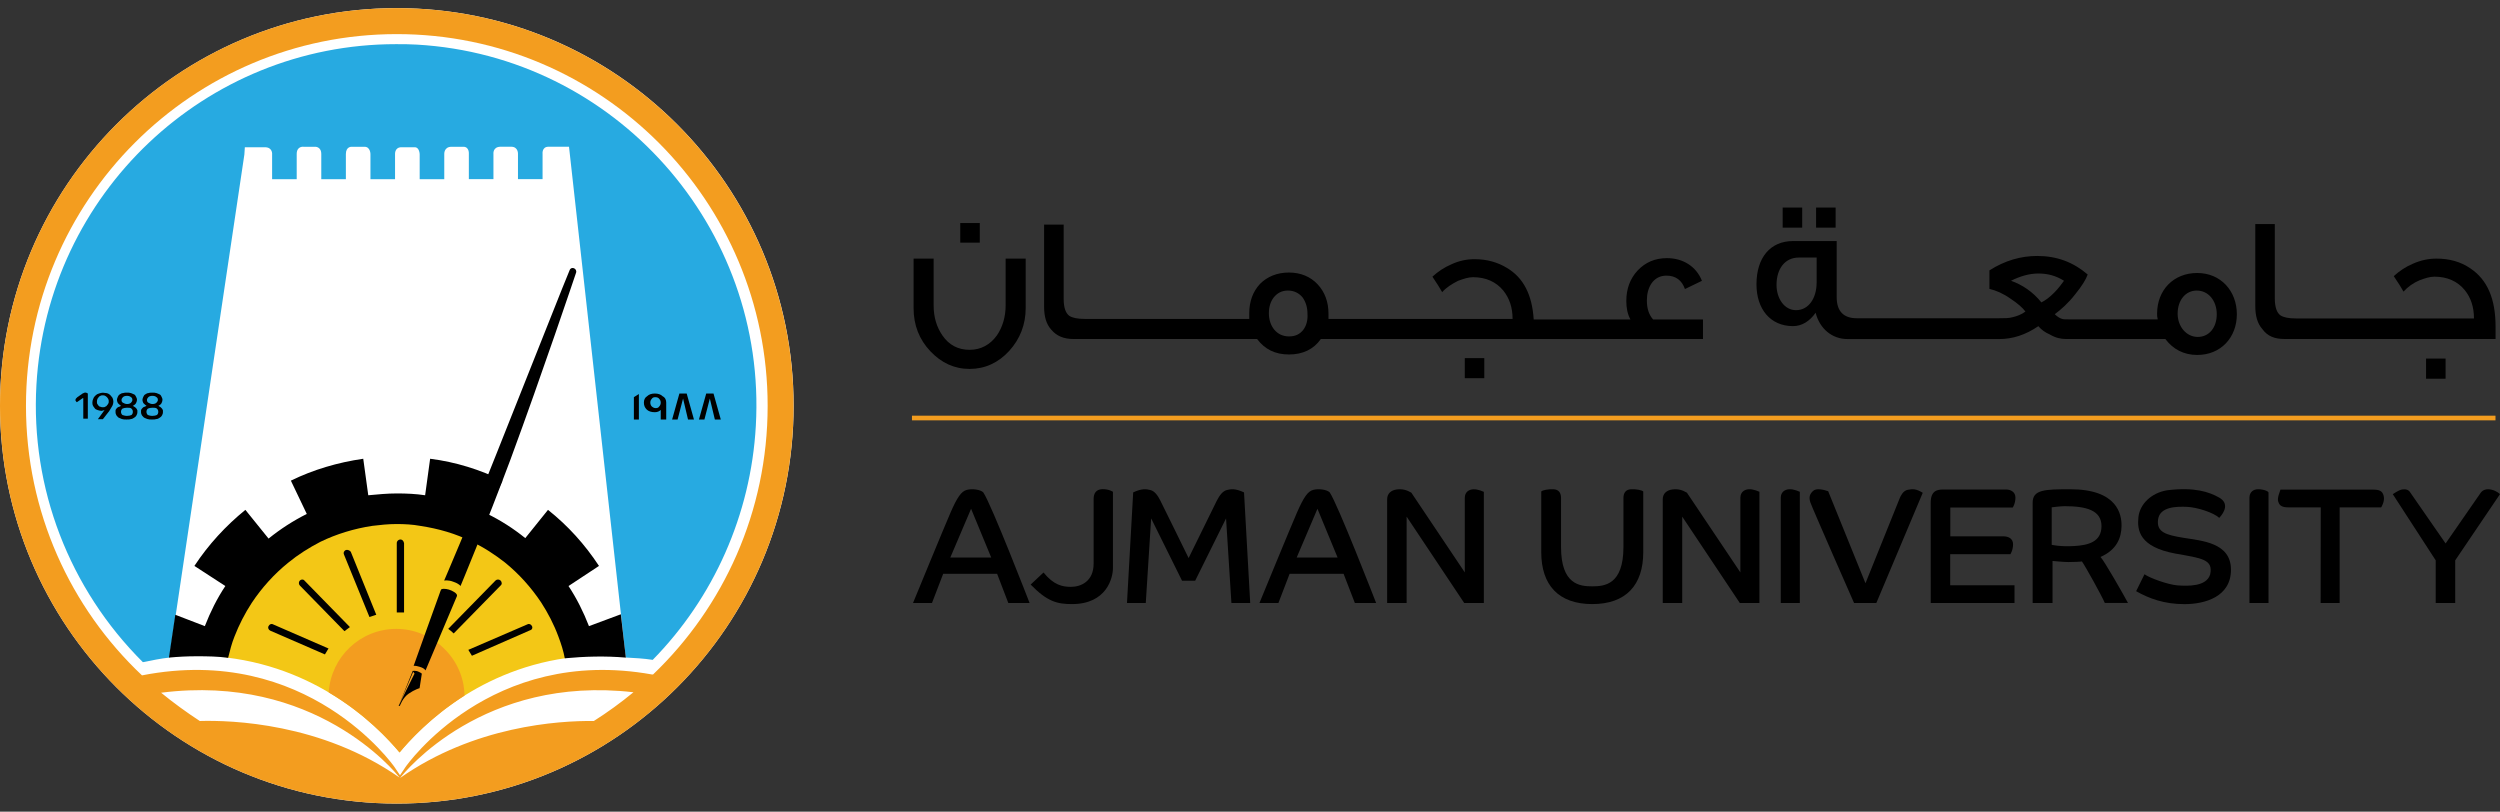 <svg width="154" height="50" viewBox="0 0 154 50" fill="none" xmlns="http://www.w3.org/2000/svg">
<rect x="0" y="0" width="154" height="50" fill="#333333" stroke="none"/>
<g clip-path="url(#clip0_2205_15193)">
<path d="M58.539 34.344L59.819 31.34L61.059 34.344H58.539ZM60.566 30.326C60.391 30.16 59.898 30.087 59.558 30.176C59.214 30.262 58.959 30.645 58.555 31.57C58.151 32.495 56.242 37.145 56.242 37.145H57.41L58.1 35.346H61.422L62.112 37.145H63.423C63.423 37.145 61.044 30.996 60.566 30.326Z" fill="black"/>
<path d="M79.876 34.344L81.155 31.34L82.396 34.344H79.876ZM81.906 30.326C81.731 30.16 81.238 30.087 80.897 30.176C80.554 30.262 80.302 30.645 79.895 31.57C79.491 32.495 77.582 37.145 77.582 37.145H78.75L79.44 35.346H82.765L83.459 37.145H84.77C84.77 37.145 82.383 30.996 81.906 30.326Z" fill="black"/>
<path d="M68.557 30.294V35.001C68.557 35.595 68.172 37.212 66.034 37.212C65.13 37.212 64.516 37.065 63.488 36.009L64.281 35.266C64.91 36.044 65.451 36.15 65.967 36.15C66.6 36.15 67.367 35.802 67.367 34.718V30.744C67.367 30.39 67.516 30.141 67.917 30.131C68.318 30.128 68.557 30.294 68.557 30.294Z" fill="black"/>
<path d="M85.445 37.145H86.648V31.825L90.196 37.145H91.405V30.297C91.106 30.163 90.807 30.09 90.555 30.179C90.304 30.269 90.231 30.495 90.231 30.658V35.26L86.938 30.348C86.648 30.176 86.378 30.109 86.04 30.151C85.703 30.195 85.448 30.39 85.448 30.76V37.145H85.445Z" fill="black"/>
<path d="M109.733 37.145H110.869V30.294C110.57 30.16 110.271 30.087 110.02 30.176C109.768 30.266 109.695 30.492 109.695 30.655V37.145H109.733Z" fill="black"/>
<path d="M138.605 37.145H139.74V30.332C139.68 30.198 139.142 30.077 138.891 30.17C138.64 30.259 138.566 30.485 138.566 30.648V37.145H138.605Z" fill="black"/>
<path d="M114.21 37.145H115.582L118.442 30.355C118.009 30.093 117.822 30.119 117.526 30.17C117.23 30.218 117.077 30.562 117.029 30.674C116.982 30.785 114.913 35.929 114.913 35.929L112.616 30.259C112.327 30.157 111.878 30.058 111.687 30.24C111.493 30.419 111.404 30.613 111.522 30.957C111.639 31.302 114.21 37.145 114.21 37.145Z" fill="black"/>
<path d="M118.933 37.145H124.094V36.054H120.132V34.14H123.839C123.839 34.14 124.005 33.898 124.005 33.525C124.005 33.152 123.674 33.04 123.438 33.04H120.139V31.264H123.985C123.985 31.264 124.151 31.024 124.151 30.651C124.151 30.278 123.82 30.154 123.585 30.154H119.7C119.318 30.154 118.93 30.233 118.93 30.98C118.93 31.726 118.933 37.145 118.933 37.145Z" fill="black"/>
<path d="M127.772 33.636C126.907 33.687 126.385 33.56 126.385 33.56V31.251C126.385 31.251 126.932 31.181 127.184 31.181C128.52 31.181 129.452 31.436 129.452 32.408C129.452 33.381 128.638 33.585 127.772 33.636ZM129.389 34.309C130.397 33.866 130.674 33.129 130.687 32.408C130.699 31.688 130.435 30.138 127.53 30.138C125.962 30.138 125.211 30.157 125.211 30.964V37.145H126.436V34.555C126.436 34.555 127.114 34.622 127.403 34.622C127.693 34.622 128.195 34.603 128.246 34.584C128.431 34.829 129.49 36.739 129.656 37.141H131.084C130.804 36.621 129.605 34.513 129.389 34.309Z" fill="black"/>
<path d="M131.586 36.417C132.391 36.873 133.317 37.215 134.567 37.215C135.818 37.215 137.428 36.768 137.428 35.094C137.428 33.419 135.62 33.314 134.523 33.132C133.425 32.951 132.827 32.791 132.938 31.994C133.05 31.197 134.103 31.197 134.72 31.222C135.337 31.248 136.355 31.573 136.705 31.901C137.03 31.557 137.323 30.999 136.696 30.648C136.072 30.297 135.172 29.994 133.492 30.201C132.515 30.364 131.812 31.053 131.726 31.86C131.64 32.667 131.786 33.687 133.995 34.099C135.639 34.392 136.349 34.453 136.145 35.39C135.907 36.146 134.774 36.102 134.131 36.06C133.54 36.009 132.435 35.614 132.101 35.374L131.586 36.417Z" fill="black"/>
<path d="M142.951 37.145H144.122V31.254H146.68C146.68 31.254 146.919 30.894 146.836 30.552C146.753 30.211 146.537 30.16 146.142 30.16H140.476C140.272 30.699 140.301 30.843 140.38 31.002C140.46 31.165 140.616 31.254 140.969 31.254H142.958L142.951 37.145Z" fill="black"/>
<path d="M151.241 34.517V37.145H150.039V34.517L147.395 30.441C147.395 30.441 147.76 30.186 147.967 30.151C148.206 30.113 148.371 30.176 148.46 30.32L150.649 33.477L152.813 30.352C152.944 30.173 153.176 30.09 153.491 30.167C153.806 30.243 154 30.438 154 30.438L151.241 34.517Z" fill="black"/>
<path d="M59.726 22.726C60.678 22.726 61.502 22.343 62.167 21.616C62.832 20.886 63.182 19.996 63.182 18.979V15.93H61.947V18.819C61.947 19.518 61.756 20.152 61.41 20.659C60.996 21.233 60.426 21.549 59.73 21.549C59.033 21.549 58.463 21.265 58.05 20.659C57.703 20.152 57.512 19.549 57.512 18.819V15.93H56.277V18.979C56.277 20.028 56.624 20.918 57.321 21.648C57.983 22.343 58.775 22.726 59.726 22.726Z" fill="black"/>
<path d="M60.355 13.739H59.152V14.947H60.355V13.739Z" fill="black"/>
<path d="M84.721 20.883H104.903V19.677H101.829C101.575 19.39 101.447 19.011 101.447 18.504C101.447 18.092 101.543 17.741 101.734 17.454C101.957 17.139 102.272 16.979 102.653 16.979C103.223 16.979 103.605 17.266 103.792 17.805L104.839 17.298C104.489 16.408 103.668 15.901 102.685 15.901C101.957 15.901 101.355 16.156 100.878 16.663C100.404 17.174 100.181 17.805 100.181 18.539C100.181 18.95 100.245 19.333 100.436 19.68H94.476C94.381 18.156 93.843 17.107 92.828 16.504C92.259 16.156 91.594 15.965 90.833 15.965C90.356 15.965 89.882 16.061 89.408 16.281C88.965 16.472 88.584 16.724 88.237 17.043C88.52 17.457 88.711 17.773 88.838 17.997C89.09 17.709 89.439 17.489 89.818 17.298C90.168 17.171 90.451 17.075 90.738 17.075C91.53 17.075 92.163 17.362 92.605 17.901C92.984 18.376 93.175 18.947 93.175 19.645H81.835V19.33C81.835 18.599 81.612 17.997 81.17 17.518C80.728 17.043 80.123 16.788 79.395 16.788C78.666 16.788 78.065 17.04 77.619 17.486C77.177 17.961 76.954 18.567 76.954 19.298V19.645H66.82C66.378 19.645 66.06 19.581 65.869 19.454C65.646 19.294 65.522 18.947 65.522 18.408V13.835H64.316V18.883C64.316 19.486 64.444 19.964 64.762 20.312C65.08 20.691 65.522 20.883 66.124 20.883H77.438C77.912 21.517 78.548 21.836 79.401 21.836C80.254 21.836 80.922 21.517 81.364 20.883H82.917H84.721ZM80.286 20.312C80.063 20.599 79.78 20.723 79.398 20.723C78.638 20.723 78.163 20.089 78.163 19.294C78.163 18.915 78.259 18.596 78.447 18.341C78.669 18.057 78.953 17.898 79.334 17.898C79.716 17.898 80.031 18.057 80.254 18.341C80.445 18.628 80.54 18.944 80.54 19.326C80.569 19.709 80.477 20.057 80.286 20.312Z" fill="black"/>
<path d="M91.433 22.06H90.231V23.297H91.433V22.06Z" fill="black"/>
<path d="M111.015 12.785H109.812V14.023H111.015V12.785Z" fill="black"/>
<path d="M113.074 12.785H111.871V14.023H113.074V12.785Z" fill="black"/>
<path d="M127.271 20.883H133.386C133.86 21.517 134.525 21.865 135.349 21.865C136.806 21.865 137.79 20.787 137.79 19.358C137.79 17.93 136.806 16.816 135.349 16.816C133.892 16.816 132.877 17.863 132.877 19.326C132.877 19.422 132.877 19.518 132.909 19.61V19.674H127.493C127.239 19.674 127.08 19.674 127.019 19.642C126.892 19.607 126.736 19.515 126.574 19.355C126.956 19.068 127.398 18.689 127.84 18.118C128.254 17.61 128.505 17.196 128.601 16.909C127.713 16.147 126.698 15.767 125.495 15.767C124.48 15.767 123.5 16.051 122.549 16.654V17.796C122.959 17.891 123.405 18.083 123.847 18.398C124.289 18.685 124.608 18.972 124.767 19.192C124.512 19.384 124.229 19.48 123.974 19.54C123.752 19.604 123.5 19.604 123.118 19.604H114.375C113.551 19.604 113.14 19.16 113.14 18.303V14.849H110.449C109.055 14.849 108.199 15.863 108.199 17.515C108.199 19.039 109.055 20.089 110.449 20.089C110.986 20.089 111.464 19.802 111.842 19.266C112.094 20.248 112.854 20.886 113.805 20.886H123.153C123.978 20.886 124.77 20.631 125.562 20.092C125.753 20.315 125.972 20.474 126.259 20.599C126.634 20.819 126.952 20.883 127.271 20.883ZM135.317 17.898C136.046 17.898 136.552 18.532 136.552 19.358C136.552 20.184 136.078 20.755 135.381 20.755C134.684 20.755 134.143 20.117 134.143 19.326C134.143 18.468 134.649 17.898 135.317 17.898ZM111.903 17.422C111.903 18.344 111.429 19.106 110.636 19.106C109.908 19.106 109.434 18.376 109.434 17.55C109.434 16.536 109.971 15.866 110.796 15.866H111.906V17.422H111.903ZM123.879 17.295C124.448 17.008 125.021 16.848 125.559 16.848C126.128 16.848 126.634 16.976 127.143 17.295C126.984 17.515 126.793 17.77 126.542 18.025C126.259 18.312 126.004 18.5 125.75 18.628C125.209 17.961 124.576 17.547 123.879 17.295Z" fill="black"/>
<path d="M140.733 20.882H153.727V20.12C153.727 18.404 153.221 17.234 152.175 16.532C151.573 16.118 150.876 15.93 150.084 15.93C149.607 15.93 149.133 16.025 148.627 16.248C148.181 16.44 147.803 16.692 147.456 17.011C147.739 17.422 147.93 17.741 148.057 17.964C148.312 17.677 148.659 17.425 149.041 17.266C149.387 17.138 149.674 17.043 149.96 17.043C150.752 17.043 151.386 17.33 151.828 17.869C152.21 18.344 152.397 18.918 152.397 19.616H141.427C140.984 19.616 140.666 19.552 140.475 19.425C140.253 19.269 140.128 18.918 140.128 18.379V13.802H138.926V18.851C138.926 19.454 139.053 19.932 139.368 20.28C139.689 20.723 140.132 20.882 140.733 20.882Z" fill="black"/>
<path d="M150.648 22.088H149.445V23.329H150.648V22.088Z" fill="black"/>
<path d="M153.722 25.606H56.176V25.893H153.722V25.606Z" fill="#F39D1F"/>
<path d="M72.814 35.773L70.911 31.933L70.58 37.145H69.422L69.804 30.332C70.338 30.081 70.606 30.122 70.863 30.186C71.124 30.25 71.318 30.517 71.477 30.836C71.64 31.152 73.218 34.376 73.218 34.376C73.218 34.376 74.796 31.152 74.958 30.836C75.12 30.521 75.314 30.253 75.572 30.186C75.83 30.122 76.097 30.081 76.632 30.332L77.013 37.145H75.855L75.525 31.933L73.622 35.773H72.814Z" fill="black"/>
<path d="M98.088 37.212C96.004 37.212 94.941 36.041 94.941 34.01V30.275C95.027 30.189 95.384 30.122 95.699 30.138C96.014 30.154 96.16 30.355 96.16 30.677V33.7C96.16 36.022 97.331 36.118 98.082 36.118C98.833 36.118 100.004 36.022 100.004 33.7V30.677C100.004 30.355 100.153 30.154 100.468 30.138C100.783 30.122 101.139 30.189 101.225 30.275V34.01C101.225 36.041 100.163 37.212 98.079 37.212H98.088Z" fill="black"/>
<path d="M102.422 37.145H103.625V31.825L107.172 37.145H108.381V30.294C108.082 30.16 107.783 30.087 107.532 30.176C107.28 30.266 107.207 30.492 107.207 30.655V35.26L103.914 30.349C103.625 30.176 103.354 30.109 103.017 30.151C102.68 30.196 102.425 30.39 102.425 30.76V37.145H102.422Z" fill="black"/>
<path d="M24.442 0.5C37.942 0.5 48.888 11.468 48.888 25C48.888 38.532 37.942 49.5 24.442 49.5C10.942 49.5 0 38.532 0 25C0 11.468 10.942 0.5 24.442 0.5Z" fill="white"/>
<path d="M24.612 46.352C25.659 45.045 29.143 41.355 34.892 40.535C34.778 40.053 34.638 39.597 34.495 39.173C34.212 38.436 33.843 37.725 33.419 37.046C32.796 36.083 32.032 35.257 31.154 34.549C30.53 34.038 29.853 33.611 29.114 33.27C28.122 32.788 27.018 32.447 25.885 32.278C25.404 32.221 24.921 32.163 24.412 32.163C23.903 32.163 23.394 32.192 22.913 32.278C21.78 32.447 20.677 32.788 19.687 33.27C18.949 33.636 18.271 34.064 17.676 34.574C16.798 35.285 16.034 36.134 15.411 37.071C14.984 37.725 14.618 38.433 14.335 39.17C14.163 39.594 14.052 40.05 13.938 40.503C19.938 41.214 23.537 45.048 24.612 46.352Z" fill="#F3C716"/>
<path d="M46.559 26.237C47.259 13.987 37.87 3.45 25.677 2.748C25.257 2.72 24.809 2.72 24.389 2.72C12.645 2.72 2.915 11.937 2.244 23.708C1.878 30.058 4.261 36.268 8.801 40.79C9.361 40.678 9.902 40.564 10.434 40.506L15.053 9.519L15.082 9.07H16.313C16.816 9.07 16.762 9.519 16.762 9.519V11.037H18.277V9.491C18.277 8.983 18.697 9.041 18.697 9.041H19.4C19.4 9.041 19.791 9.012 19.791 9.491V11.037H21.306V9.491C21.306 9.012 21.668 9.041 21.668 9.041H22.454C22.82 9.041 22.82 9.491 22.82 9.491V11.037H24.335V9.491C24.335 9.491 24.306 9.07 24.729 9.07H25.544C25.852 9.07 25.852 9.519 25.852 9.519V11.037H27.367V9.491C27.367 9.491 27.338 9.041 27.816 9.041H28.544C28.91 9.041 28.881 9.462 28.881 9.462V11.034H30.396V9.487C30.396 9.487 30.339 9.038 30.845 9.038H31.487C31.936 9.038 31.907 9.487 31.907 9.487V11.034H33.422V9.487C33.422 9.487 33.364 9.038 33.788 9.038H35.051L38.547 40.503C39.079 40.532 39.648 40.56 40.208 40.647C43.953 36.829 46.251 31.713 46.559 26.237Z" fill="#27AAE1"/>
<path d="M24.667 33.231C24.556 33.231 24.441 33.318 24.441 33.458V37.728H24.89V33.458C24.861 33.318 24.779 33.231 24.667 33.231Z" fill="black"/>
<path d="M21.304 33.879C21.189 33.937 21.135 34.048 21.189 34.16L22.758 38.009C22.898 37.952 23.038 37.926 23.178 37.869L21.609 33.991C21.555 33.908 21.415 33.85 21.304 33.879Z" fill="black"/>
<path d="M18.472 35.76C18.39 35.846 18.39 35.987 18.472 36.07L21.218 38.88C21.329 38.797 21.444 38.711 21.555 38.628L18.752 35.76C18.695 35.678 18.555 35.678 18.472 35.76Z" fill="black"/>
<path d="M16.541 38.57C16.487 38.682 16.541 38.797 16.652 38.851L20.015 40.312C20.098 40.2 20.155 40.06 20.238 39.948L16.817 38.459C16.709 38.401 16.598 38.459 16.541 38.57Z" fill="black"/>
<path d="M30.832 35.76C30.747 35.678 30.607 35.678 30.524 35.76L27.609 38.739C27.721 38.822 27.835 38.908 27.947 39.02L30.836 36.07C30.944 35.987 30.915 35.846 30.836 35.76" fill="black"/>
<path d="M32.771 38.57C32.714 38.459 32.602 38.401 32.491 38.459L28.848 40.031C28.93 40.143 28.988 40.283 29.07 40.395L32.659 38.822C32.771 38.797 32.825 38.682 32.771 38.57Z" fill="black"/>
<path d="M20.249 42.653C20.389 40.462 22.199 38.739 24.417 38.739C26.634 38.739 28.585 40.548 28.613 42.85C26.568 44.145 25.203 45.651 24.614 46.352C23.968 45.596 22.52 43.992 20.249 42.653ZM48.884 25C48.884 38.542 37.952 49.5 24.442 49.5C10.932 49.5 0 38.542 0 25C0 11.458 10.932 0.5 24.442 0.5C37.952 0.5 48.884 11.487 48.884 25ZM24.611 47.899C24.331 47.532 19.37 41.466 9.924 42.672C10.681 43.291 11.492 43.88 12.307 44.413C14.238 44.359 19.791 44.528 24.611 47.899ZM36.581 44.413C37.421 43.88 38.235 43.291 39.021 42.643C29.8 41.575 24.948 47.532 24.643 47.925C29.209 44.722 34.395 44.388 36.581 44.413ZM47.287 25C47.287 12.358 37.055 2.101 24.442 2.101C11.83 2.101 1.6 12.354 1.6 25C1.6 31.548 4.346 37.448 8.747 41.603C18.922 39.607 24.248 47.166 24.302 47.252L24.64 47.755L24.977 47.252C25.034 47.169 30.217 39.75 40.17 41.549H40.227C44.57 37.39 47.287 31.519 47.287 25Z" fill="#F39D1F"/>
<path d="M5.101 24.522L4.738 24.774C4.738 24.774 4.71 24.774 4.71 24.745C4.681 24.745 4.681 24.716 4.681 24.716L4.652 24.688V24.637C4.652 24.608 4.652 24.579 4.681 24.55C4.71 24.522 4.738 24.493 4.767 24.464L5.047 24.27C5.076 24.241 5.133 24.212 5.158 24.212C5.187 24.184 5.241 24.184 5.27 24.184C5.298 24.184 5.327 24.184 5.352 24.212C5.381 24.212 5.41 24.241 5.41 24.241V25.788H5.13V24.525H5.101V24.522Z" fill="black"/>
<path d="M6.445 25.252C6.417 25.252 6.417 25.281 6.363 25.281C6.334 25.281 6.305 25.309 6.251 25.309C6.169 25.309 6.083 25.281 6 25.255C5.917 25.227 5.86 25.198 5.831 25.14C5.774 25.083 5.749 25.029 5.72 24.974C5.691 24.917 5.691 24.834 5.691 24.777C5.691 24.694 5.72 24.608 5.749 24.553C5.777 24.467 5.831 24.413 5.889 24.356C5.946 24.298 6 24.27 6.086 24.244C6.169 24.215 6.255 24.19 6.337 24.19C6.42 24.19 6.506 24.219 6.589 24.219C6.671 24.247 6.729 24.273 6.786 24.33C6.843 24.384 6.872 24.442 6.926 24.499C6.955 24.557 6.983 24.64 6.983 24.726C6.983 24.837 6.955 24.949 6.9 25.035C6.843 25.118 6.789 25.23 6.732 25.316L6.337 25.823H6.029L6.445 25.252ZM5.971 24.748C5.971 24.805 5.971 24.86 6 24.888C6.029 24.946 6.057 24.974 6.083 25.003C6.111 25.032 6.137 25.057 6.194 25.057C6.251 25.086 6.277 25.086 6.334 25.086C6.391 25.086 6.445 25.086 6.474 25.057C6.531 25.029 6.557 25.029 6.585 24.974C6.614 24.946 6.643 24.917 6.668 24.86C6.697 24.831 6.697 24.777 6.697 24.719C6.697 24.662 6.697 24.636 6.668 24.579C6.64 24.525 6.611 24.493 6.585 24.464C6.557 24.439 6.528 24.41 6.474 24.381C6.417 24.353 6.391 24.353 6.334 24.353C6.277 24.353 6.223 24.353 6.194 24.381C6.137 24.41 6.111 24.41 6.083 24.464C6.054 24.493 6.025 24.522 6 24.579C5.971 24.662 5.971 24.691 5.971 24.748Z" fill="black"/>
<path d="M7.454 25C7.372 24.942 7.314 24.885 7.26 24.831C7.232 24.773 7.203 24.69 7.203 24.636C7.203 24.579 7.232 24.496 7.26 24.439C7.289 24.381 7.318 24.327 7.372 24.298C7.429 24.269 7.486 24.215 7.569 24.215C7.652 24.186 7.738 24.186 7.82 24.186C7.903 24.186 7.989 24.186 8.072 24.215C8.154 24.244 8.212 24.273 8.269 24.298C8.326 24.327 8.352 24.384 8.38 24.439C8.409 24.493 8.438 24.55 8.438 24.636C8.438 24.694 8.409 24.776 8.38 24.831C8.352 24.885 8.294 24.942 8.183 25C8.24 25.029 8.269 25.057 8.323 25.086C8.352 25.111 8.38 25.14 8.406 25.169C8.434 25.198 8.434 25.226 8.463 25.28V25.392C8.463 25.475 8.434 25.532 8.406 25.59C8.377 25.647 8.323 25.701 8.266 25.73C8.209 25.759 8.154 25.813 8.069 25.813C7.986 25.842 7.9 25.842 7.789 25.842C7.677 25.842 7.594 25.842 7.509 25.813C7.426 25.784 7.369 25.756 7.314 25.73C7.257 25.701 7.232 25.647 7.174 25.59C7.146 25.532 7.117 25.478 7.117 25.392V25.28C7.117 25.252 7.146 25.194 7.174 25.169C7.203 25.14 7.232 25.111 7.26 25.086C7.372 25.057 7.4 25.029 7.454 25ZM7.82 25.619C7.935 25.619 8.046 25.593 8.1 25.564C8.158 25.507 8.183 25.453 8.183 25.367C8.183 25.28 8.154 25.226 8.1 25.172C8.046 25.115 7.932 25.115 7.82 25.115C7.709 25.115 7.598 25.143 7.54 25.172C7.483 25.229 7.454 25.284 7.454 25.367C7.454 25.45 7.483 25.507 7.54 25.564C7.626 25.59 7.709 25.619 7.82 25.619ZM7.82 24.888C7.935 24.888 8.018 24.86 8.072 24.805C8.126 24.748 8.154 24.694 8.154 24.636C8.154 24.55 8.126 24.496 8.072 24.467C8.014 24.413 7.932 24.384 7.82 24.384C7.709 24.384 7.626 24.413 7.569 24.467C7.512 24.525 7.486 24.582 7.486 24.636C7.486 24.719 7.512 24.776 7.569 24.805C7.626 24.831 7.709 24.888 7.82 24.888Z" fill="black"/>
<path d="M9.025 25C8.942 24.942 8.885 24.885 8.831 24.831C8.802 24.773 8.773 24.69 8.773 24.636C8.773 24.579 8.802 24.496 8.831 24.439C8.859 24.381 8.885 24.327 8.942 24.298C8.999 24.269 9.053 24.215 9.139 24.215C9.222 24.186 9.308 24.186 9.391 24.186C9.473 24.186 9.559 24.186 9.642 24.215C9.728 24.244 9.782 24.273 9.839 24.298C9.897 24.327 9.925 24.384 9.951 24.439C9.979 24.493 10.008 24.55 10.008 24.636C10.008 24.694 9.979 24.776 9.951 24.831C9.925 24.885 9.868 24.942 9.757 25C9.814 25.029 9.839 25.057 9.897 25.086C9.925 25.111 9.951 25.14 9.979 25.169C10.008 25.198 10.008 25.226 10.037 25.28V25.392C10.037 25.475 10.008 25.532 9.979 25.59C9.951 25.647 9.897 25.701 9.839 25.73C9.782 25.759 9.728 25.813 9.642 25.813C9.556 25.842 9.473 25.842 9.362 25.842C9.251 25.842 9.168 25.842 9.082 25.813C8.996 25.784 8.942 25.756 8.885 25.73C8.831 25.701 8.802 25.647 8.745 25.59C8.716 25.532 8.688 25.478 8.688 25.392V25.28C8.688 25.252 8.716 25.194 8.745 25.169C8.773 25.14 8.799 25.111 8.828 25.086C8.913 25.057 8.967 25.029 9.025 25ZM9.387 25.619C9.499 25.619 9.61 25.593 9.667 25.564C9.725 25.507 9.75 25.453 9.75 25.367C9.75 25.28 9.722 25.226 9.667 25.172C9.61 25.115 9.499 25.115 9.387 25.115C9.276 25.115 9.165 25.143 9.107 25.172C9.05 25.229 9.022 25.284 9.022 25.367C9.022 25.45 9.05 25.507 9.107 25.564C9.165 25.59 9.276 25.619 9.387 25.619ZM9.387 24.888C9.499 24.888 9.585 24.86 9.639 24.805C9.696 24.748 9.725 24.694 9.725 24.636C9.725 24.55 9.696 24.496 9.639 24.467C9.585 24.413 9.499 24.384 9.387 24.384C9.276 24.384 9.19 24.413 9.136 24.467C9.079 24.525 9.053 24.582 9.053 24.636C9.053 24.719 9.082 24.776 9.136 24.805C9.193 24.831 9.276 24.888 9.387 24.888Z" fill="black"/>
<path d="M39.047 24.464V25.842H39.355V24.27L39.047 24.464Z" fill="black"/>
<path d="M41.039 24.802V25.842H40.701V25.252C40.615 25.335 40.504 25.392 40.335 25.392C40.113 25.392 39.944 25.335 39.833 25.223C39.718 25.108 39.664 24.971 39.664 24.802C39.664 24.633 39.721 24.493 39.861 24.407C39.973 24.295 40.141 24.241 40.339 24.241C40.536 24.241 40.705 24.295 40.816 24.407C40.981 24.493 41.039 24.636 41.039 24.802ZM40.701 24.802C40.701 24.719 40.673 24.633 40.615 24.579C40.561 24.496 40.475 24.467 40.364 24.467C40.253 24.467 40.195 24.496 40.141 24.579C40.084 24.636 40.059 24.719 40.059 24.802C40.059 24.885 40.087 24.971 40.141 25.029C40.199 25.083 40.281 25.14 40.393 25.14C40.504 25.14 40.561 25.111 40.615 25.029C40.673 24.971 40.701 24.888 40.701 24.802Z" fill="black"/>
<path d="M42.748 25.842H42.382L42.077 24.55L41.74 25.842H41.402L41.851 24.241H42.3L42.748 25.842Z" fill="black"/>
<path d="M44.401 25.842H44.035L43.726 24.55L43.392 25.842H43.055L43.503 24.241H43.952L44.401 25.842Z" fill="black"/>
<path d="M25.48 41.017C25.48 41.017 25.566 40.988 25.846 41.074C26.155 41.16 26.212 41.3 26.212 41.3L28.147 36.721C28.147 36.721 28.204 36.609 27.978 36.469C27.755 36.328 27.529 36.271 27.335 36.271C27.141 36.271 27.167 36.328 27.081 36.552C26.995 36.772 25.48 41.017 25.48 41.017Z" fill="black"/>
<path d="M28.368 36.099C28.368 36.099 28.285 35.958 27.948 35.846C27.611 35.706 27.359 35.764 27.359 35.764C27.359 35.764 28.957 32.054 30.582 27.953C32.657 22.755 34.983 16.854 35.094 16.631C35.206 16.379 35.568 16.548 35.486 16.8C35.457 16.883 33.411 22.981 31.451 28.291C29.908 32.418 28.368 36.099 28.368 36.099Z" fill="black"/>
<path d="M25.789 41.38C25.621 41.297 25.423 41.326 25.423 41.326L24.555 43.488L25.452 41.38L25.535 41.492C25.452 41.632 24.555 43.488 24.555 43.488H24.583C24.602 43.488 24.622 43.479 24.641 43.46C24.641 43.46 24.809 42.981 25.175 42.729C25.538 42.477 25.846 42.391 25.846 42.391L25.986 41.492C25.986 41.521 25.986 41.466 25.789 41.38Z" fill="black"/>
<path d="M38.552 40.509L38.243 37.84L36.28 38.57C35.943 37.7 35.523 36.858 35.02 36.099L36.898 34.861C36.029 33.541 34.992 32.389 33.757 31.407L32.357 33.148C31.628 32.558 30.843 32.054 29.974 31.63L30.954 29.608C29.579 28.932 28.068 28.457 26.496 28.259L26.188 30.508C25.628 30.422 25.039 30.396 24.451 30.396C23.862 30.396 23.273 30.453 22.685 30.508L22.376 28.259C20.807 28.486 19.293 28.932 17.918 29.608L18.898 31.659C18.058 32.08 17.273 32.587 16.544 33.177L15.115 31.407C13.909 32.389 12.844 33.541 11.975 34.861L13.881 36.099C13.375 36.858 12.955 37.7 12.618 38.57L10.798 37.869L10.406 40.509C10.995 40.452 11.555 40.426 12.115 40.426C12.786 40.426 13.435 40.436 14.053 40.522C14.164 40.072 14.272 39.639 14.441 39.218C14.724 38.487 15.087 37.782 15.507 37.138C16.124 36.21 16.881 35.368 17.75 34.666C18.367 34.159 19.038 33.739 19.738 33.375C20.721 32.897 21.813 32.562 22.936 32.393C23.41 32.335 23.916 32.281 24.422 32.281C24.928 32.281 25.402 32.306 25.879 32.393C26.999 32.562 28.094 32.871 29.074 33.375C29.802 33.713 30.477 34.163 31.091 34.638C31.959 35.34 32.717 36.185 33.334 37.109C33.754 37.757 34.12 38.459 34.4 39.218C34.569 39.667 34.709 40.101 34.791 40.551C36.029 40.436 37.263 40.398 38.552 40.509Z" fill="black"/>
</g>
<defs>
<clipPath id="clip0_2205_15193">
<rect width="154" height="49" fill="white" transform="translate(0 0.5)"/>
</clipPath>
</defs>
</svg>
